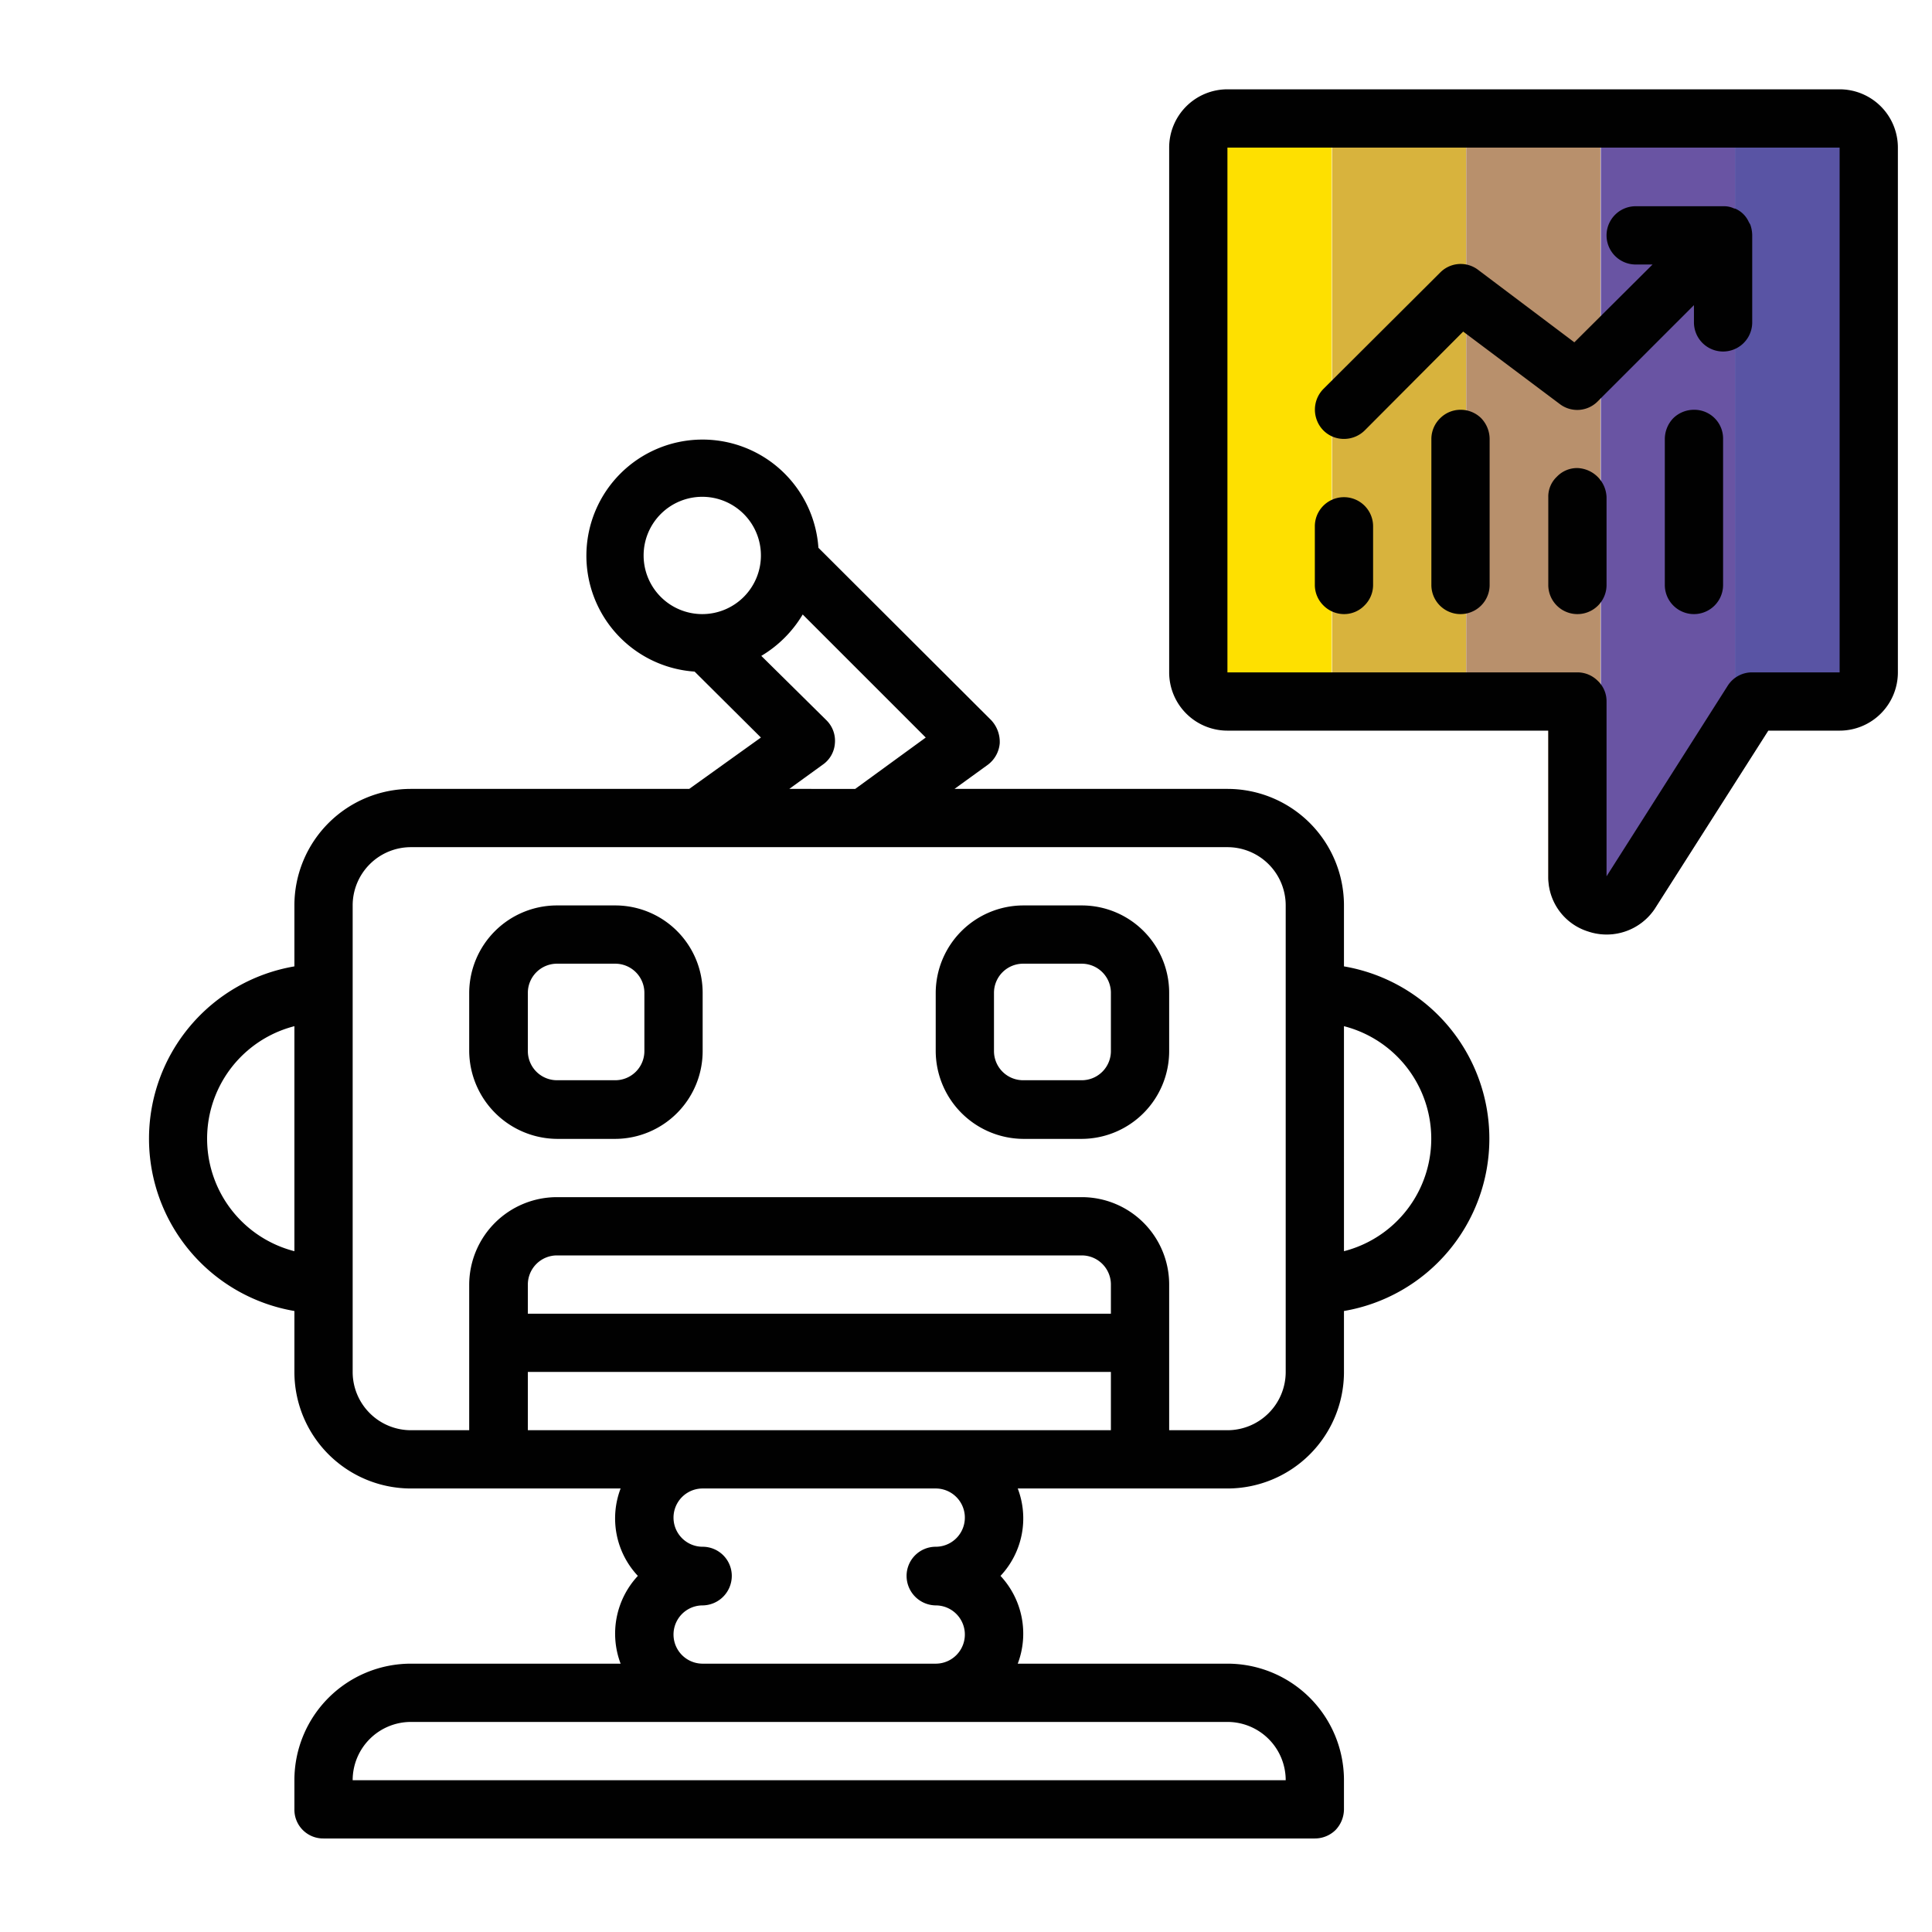 <svg id="Layer_1" data-name="Layer 1" xmlns="http://www.w3.org/2000/svg" xmlns:xlink="http://www.w3.org/1999/xlink" viewBox="0 0 504 504"><defs><style>.cls-1,.cls-3{fill:none;}.cls-2{clip-path:url(#clip-path);}.cls-3{stroke:#5954a4;stroke-miterlimit:10;}.cls-4{fill:#fee000;}.cls-5{fill:#d8b33d;}.cls-6{fill:#b8906c;}.cls-7{fill:#6954a3;}.cls-8{fill:#5954a4;}.cls-9{fill:#010101;}</style><clipPath id="clip-path"><path class="cls-1" d="M479.9,23.1H320.2A15.2,15.2,0,0,0,305,38.3V175.2a15.2,15.2,0,0,0,15.2,15.2h83.7v38.1a15.2,15.2,0,0,0,27.7,8.6l29.7-46.7h18.6a15.2,15.2,0,0,0,15.2-15.2V38.3A15.2,15.2,0,0,0,479.9,23.1Z"/></clipPath></defs><g class="cls-2"><rect class="cls-3" x="312.4" y="29" width="175.2" height="214.66"/><rect class="cls-4" x="312.4" y="29" width="35" height="214.66"/><rect class="cls-5" x="347.5" y="29" width="35" height="214.66"/><rect class="cls-6" x="382.5" y="29" width="35" height="214.66"/><rect class="cls-7" x="417.6" y="29" width="35" height="214.66"/><rect class="cls-8" x="452.6" y="29" width="35" height="214.66"/></g><path class="cls-9" d="M160.5,236.2H145.3A22.9,22.9,0,0,0,122.4,259v15.2a23.1,23.1,0,0,0,22.9,22.9h15.2a22.9,22.9,0,0,0,22.8-22.9V259A22.8,22.8,0,0,0,160.5,236.2Zm7.6,38a7.6,7.6,0,0,1-7.6,7.6H145.3a7.6,7.6,0,0,1-7.6-7.6V259a7.6,7.6,0,0,1,7.6-7.6h15.2a7.6,7.6,0,0,1,7.6,7.6Z"/><path class="cls-9" d="M282.2,236.2H266.9A22.9,22.9,0,0,0,244.1,259v15.2a23,23,0,0,0,22.8,22.9h15.3A22.9,22.9,0,0,0,305,274.2V259A22.8,22.8,0,0,0,282.2,236.2Zm7.6,38a7.6,7.6,0,0,1-7.6,7.6H266.9a7.6,7.6,0,0,1-7.6-7.6V259a7.6,7.6,0,0,1,7.6-7.6h15.3a7.6,7.6,0,0,1,7.6,7.6Z"/><path class="cls-9" d="M350.6,252.1V236.2a30.4,30.4,0,0,0-30.4-30.4H249l8.7-6.3a7.8,7.8,0,0,0,3.1-5.6,8.3,8.3,0,0,0-2.2-6l-45.1-45a30.3,30.3,0,1,0-32.3,32.3l17.3,17.2-18.7,13.4H107.2a30.4,30.4,0,0,0-30.4,30.4v15.9a45.6,45.6,0,0,0,0,89.9v15.9a30.4,30.4,0,0,0,30.4,30.4h54.7a21.9,21.9,0,0,0,4.5,22.8,22.1,22.1,0,0,0-4.5,22.9H107.2a30.4,30.4,0,0,0-30.4,30.4V472a7.5,7.5,0,0,0,7.6,7.6H343a7.7,7.7,0,0,0,5.4-2.2,7.9,7.9,0,0,0,2.2-5.4v-7.6A30.4,30.4,0,0,0,320.2,434H265.5a22.1,22.1,0,0,0-4.5-22.9,21.9,21.9,0,0,0,4.5-22.8h54.7a30.4,30.4,0,0,0,30.4-30.4V342a45.6,45.6,0,0,0,0-89.9ZM76.8,326.4a30.3,30.3,0,0,1,0-58.7ZM209.4,160.3l32.1,32.1-18.4,13.4H205.9l8.7-6.3a7.4,7.4,0,0,0,3.2-5.6,7.5,7.5,0,0,0-2.2-6l-17-16.8A31,31,0,0,0,209.4,160.3Zm-26.1-.1a15.3,15.3,0,1,1,15.2-15.3A15.3,15.3,0,0,1,183.3,160.2Zm136.9,289a15.2,15.2,0,0,1,15.2,15.2H92a15.2,15.2,0,0,1,15.2-15.2ZM183.3,403.5a7.6,7.6,0,0,1,0-15.2h60.8a7.6,7.6,0,0,1,0,15.2,7.6,7.6,0,0,0-7.6,7.6,7.7,7.7,0,0,0,7.6,7.7,7.6,7.6,0,0,1,0,15.2H183.3a7.6,7.6,0,0,1,0-15.2,7.7,7.7,0,0,0,7.6-7.7A7.6,7.6,0,0,0,183.3,403.5Zm106.5-30.4H137.7V357.9H289.8Zm0-30.4H137.7v-7.6a7.6,7.6,0,0,1,7.6-7.6H282.2a7.6,7.6,0,0,1,7.6,7.6Zm45.6,15.2a15.2,15.2,0,0,1-15.2,15.2H305v-38a22.8,22.8,0,0,0-22.8-22.8H145.3a22.9,22.9,0,0,0-22.9,22.8v38H107.2A15.2,15.2,0,0,1,92,357.9V236.2A15.2,15.2,0,0,1,107.2,221h213a15.2,15.2,0,0,1,15.2,15.2Zm15.2-31.5V267.7a30.3,30.3,0,0,1,0,58.7Z"/><path class="cls-9" d="M479.9,23.3H320.2A15.2,15.2,0,0,0,305,38.5V175.4a15.2,15.2,0,0,0,15.2,15.2h83.7v38A14.8,14.8,0,0,0,414.3,243a15.1,15.1,0,0,0,17.3-5.8l29.7-46.6h18.6a15.2,15.2,0,0,0,15.2-15.2V38.5A15.2,15.2,0,0,0,479.9,23.3Zm0,152.1H457.1a7.5,7.5,0,0,0-6.4,3.5l-31.6,49.7V183a7.3,7.3,0,0,0-2.3-5.4,7.5,7.5,0,0,0-5.3-2.2H320.2V38.5H479.9Z"/><path class="cls-9" d="M350.6,114.5a7.7,7.7,0,0,0,5.4-2.2l25.7-25.8,25.2,18.9a7.5,7.5,0,0,0,9.9-.7l25.1-25.1v4.5a7.6,7.6,0,1,0,15.2,0V61.3a8.6,8.6,0,0,0-.5-2.7l-.4-.7a6.8,6.8,0,0,0-3.6-3.5h-.2a6,6,0,0,0-2.7-.6h-23a7.6,7.6,0,1,0,0,15.2h4.4L410.7,89.3,385.6,70.4a7.5,7.5,0,0,0-9.9.7l-30.5,30.4a7.7,7.7,0,0,0-1.6,8.3A7.5,7.5,0,0,0,350.6,114.5Z"/><path class="cls-9" d="M350.6,160.2a7.4,7.4,0,0,0,5.4-2.3,7.5,7.5,0,0,0,2.2-5.3V137.3a7.6,7.6,0,1,0-15.2,0v15.3a7.5,7.5,0,0,0,2.2,5.3A7.6,7.6,0,0,0,350.6,160.2Z"/><path class="cls-9" d="M381,106.9a7.5,7.5,0,0,0-5.3,2.2,7.6,7.6,0,0,0-2.3,5.4v38.1a7.6,7.6,0,0,0,15.2,0V114.5a7.9,7.9,0,0,0-2.2-5.4A7.6,7.6,0,0,0,381,106.9Z"/><path class="cls-9" d="M411.5,122.1a7.3,7.3,0,0,0-5.4,2.3,7.1,7.1,0,0,0-2.2,5.3v22.9a7.6,7.6,0,0,0,15.2,0V129.7a7.9,7.9,0,0,0-7.6-7.6Z"/><path class="cls-9" d="M441.9,106.9a7.7,7.7,0,0,0-5.4,2.2,7.9,7.9,0,0,0-2.2,5.4v38.1a7.6,7.6,0,0,0,15.2,0V114.5a7.5,7.5,0,0,0-7.6-7.6Z"/></svg>